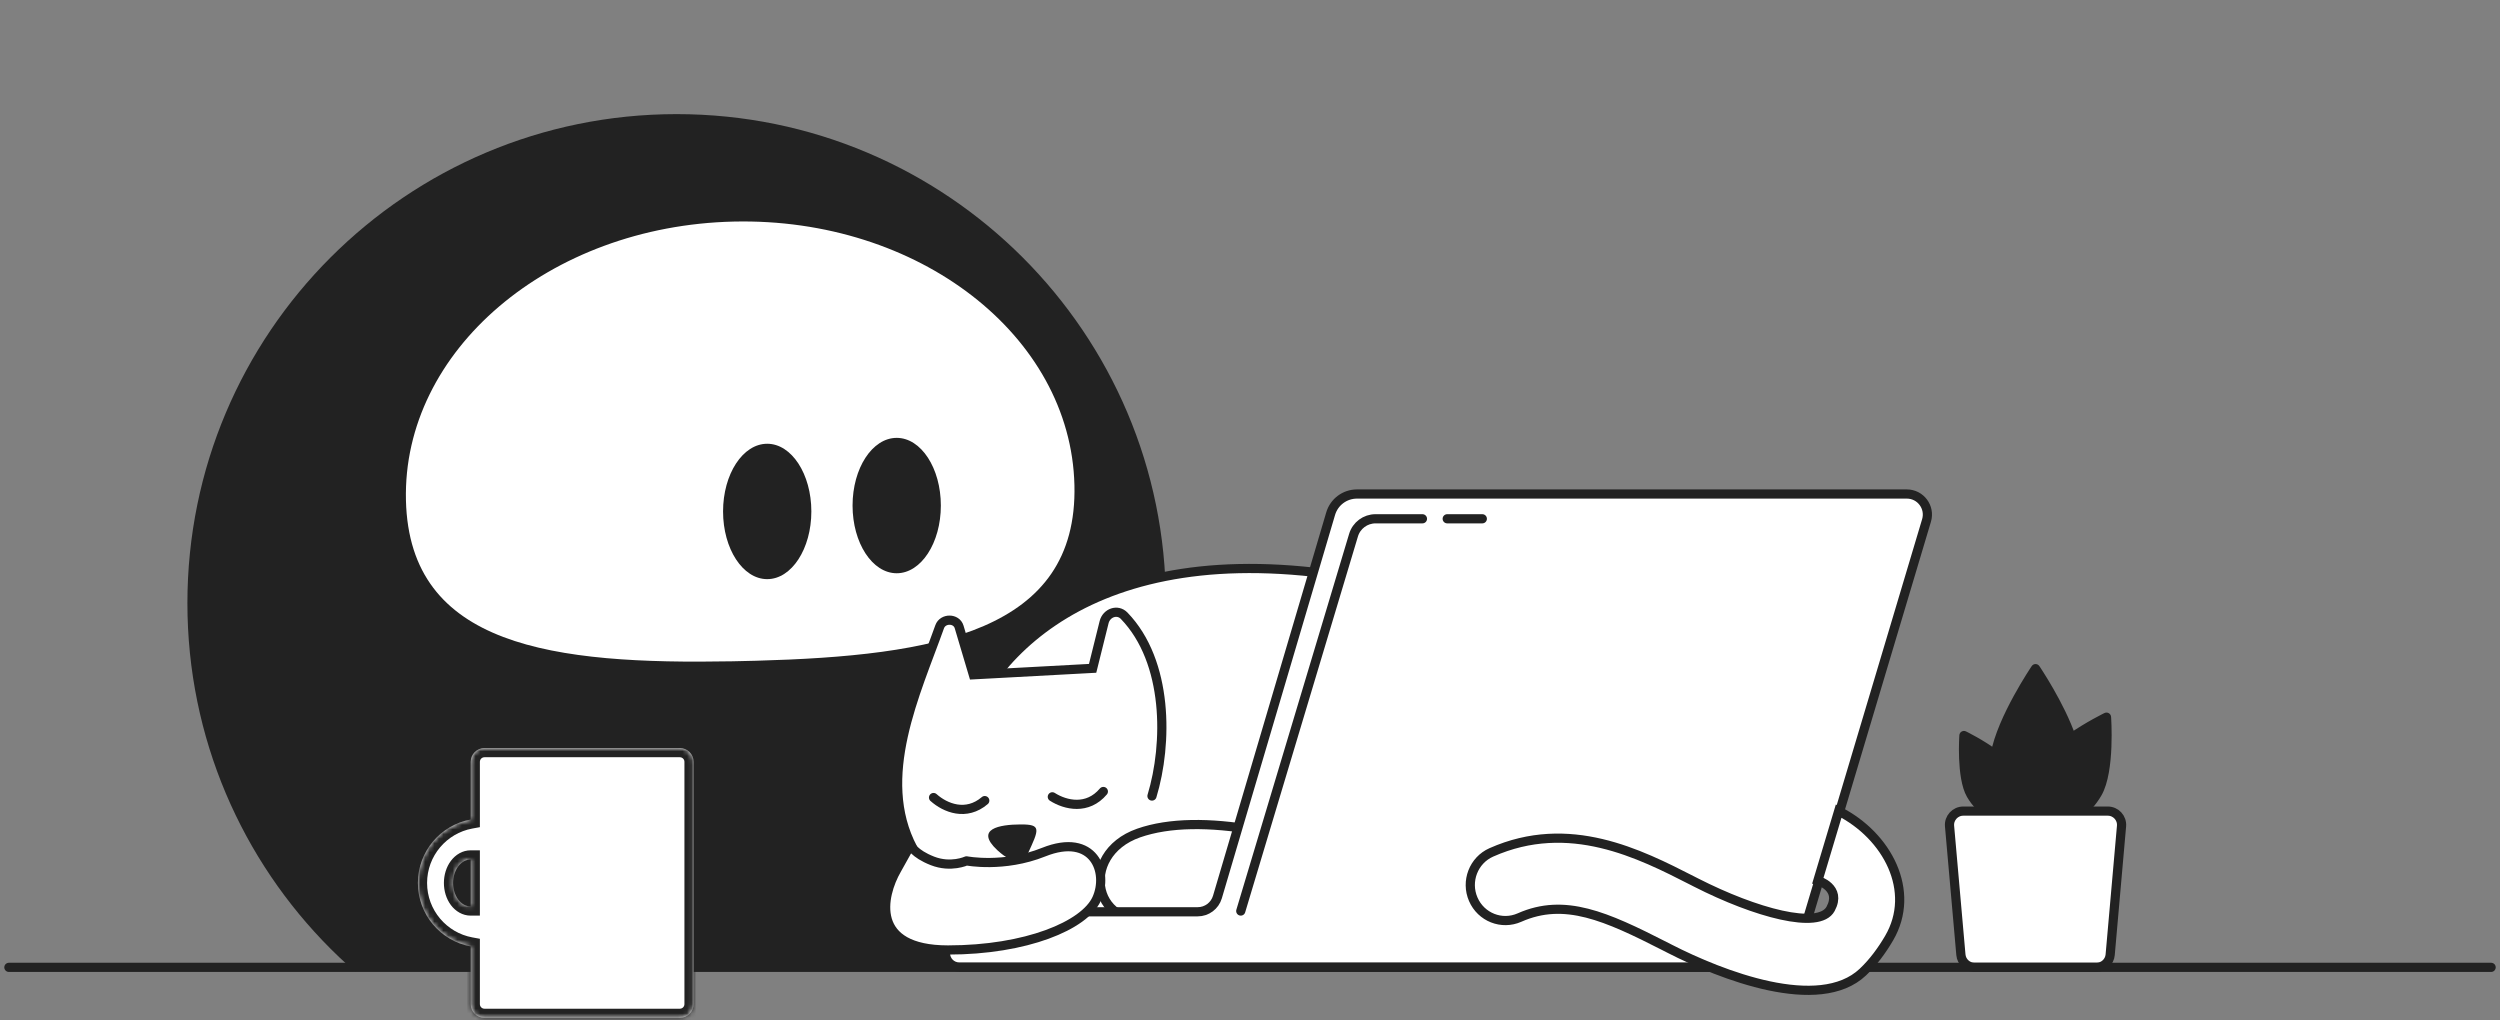 <?xml version="1.0" encoding="UTF-8"?> <svg xmlns="http://www.w3.org/2000/svg" width="544" height="222" viewBox="0 0 544 222" fill="none"><rect x="0" y="0" width="544" height="222" fill="#808080" stroke="none"/><path fill-rule="evenodd" clip-rule="evenodd" d="M442.933 180.496C444.532 180.496 446.033 179.848 447.334 178.711C450.329 179.054 454.059 176.65 456.401 172.593C459.22 167.712 458.374 156.054 458.374 156.054C458.374 156.054 454.44 157.96 450.739 160.557C448.292 153.396 442.933 145.496 442.933 145.496C442.933 145.496 435.548 156.383 434.158 164.18C431.064 161.846 427.354 160.049 427.354 160.049C427.354 160.049 426.696 169.118 428.888 172.915C431.056 176.671 434.754 178.606 437.197 177.285C438.754 179.291 440.753 180.496 442.933 180.496Z" fill="#222222"></path><path d="M447.334 178.711L447.448 177.718C447.168 177.686 446.888 177.773 446.676 177.958L447.334 178.711ZM456.401 172.593L455.535 172.093L456.401 172.593ZM458.374 156.054L459.371 155.982C459.347 155.651 459.161 155.354 458.874 155.188C458.587 155.022 458.236 155.009 457.938 155.154L458.374 156.054ZM450.739 160.557L449.793 160.88C449.895 161.178 450.131 161.41 450.43 161.508C450.729 161.605 451.056 161.556 451.314 161.375L450.739 160.557ZM442.933 145.496L443.761 144.935C443.575 144.661 443.265 144.496 442.933 144.496C442.602 144.496 442.292 144.661 442.106 144.935L442.933 145.496ZM434.158 164.18L433.555 164.979C433.833 165.188 434.199 165.238 434.523 165.111C434.846 164.984 435.081 164.698 435.142 164.356L434.158 164.18ZM427.354 160.049L427.79 159.149C427.491 159.004 427.141 159.017 426.854 159.183C426.566 159.348 426.38 159.646 426.356 159.976L427.354 160.049ZM428.888 172.915L429.754 172.415L428.888 172.915ZM437.197 177.285L437.987 176.672C437.687 176.285 437.152 176.173 436.721 176.405L437.197 177.285ZM446.676 177.958C445.521 178.967 444.246 179.496 442.933 179.496V181.496C444.817 181.496 446.544 180.729 447.992 179.464L446.676 177.958ZM455.535 172.093C454.434 174.001 453.018 175.498 451.558 176.47C450.088 177.449 448.641 177.855 447.448 177.718L447.22 179.705C449.021 179.911 450.937 179.286 452.667 178.135C454.406 176.976 456.027 175.242 457.267 173.093L455.535 172.093ZM458.374 156.054C457.376 156.126 457.376 156.126 457.376 156.126C457.376 156.126 457.376 156.126 457.376 156.126C457.376 156.126 457.377 156.127 457.377 156.127C457.377 156.128 457.377 156.13 457.377 156.133C457.377 156.138 457.378 156.145 457.379 156.156C457.38 156.176 457.382 156.208 457.385 156.25C457.39 156.333 457.398 156.457 457.406 156.618C457.423 156.939 457.445 157.406 457.462 157.982C457.497 159.135 457.515 160.72 457.445 162.453C457.376 164.189 457.22 166.055 456.914 167.774C456.605 169.509 456.155 171.02 455.535 172.093L457.267 173.093C458.057 171.726 458.558 169.95 458.883 168.125C459.211 166.286 459.372 164.322 459.444 162.533C459.515 160.741 459.497 159.107 459.462 157.922C459.444 157.328 459.421 156.846 459.403 156.511C459.394 156.343 459.386 156.212 459.381 156.123C459.378 156.078 459.375 156.043 459.374 156.019C459.373 156.008 459.372 155.998 459.372 155.992C459.372 155.989 459.372 155.987 459.371 155.985C459.371 155.984 459.371 155.983 459.371 155.983C459.371 155.982 459.371 155.982 459.371 155.982C459.371 155.982 459.371 155.982 458.374 156.054ZM451.314 161.375C453.125 160.104 455.001 158.997 456.429 158.206C457.142 157.811 457.74 157.497 458.159 157.282C458.368 157.174 458.532 157.091 458.644 157.036C458.699 157.008 458.742 156.987 458.77 156.974C458.784 156.967 458.794 156.962 458.801 156.958C458.804 156.957 458.807 156.955 458.808 156.955C458.809 156.954 458.809 156.954 458.81 156.954C458.81 156.954 458.81 156.954 458.81 156.954C458.81 156.954 458.81 156.954 458.81 156.954C458.81 156.954 458.81 156.954 458.374 156.054C457.938 155.154 457.938 155.154 457.938 155.154C457.938 155.154 457.937 155.154 457.937 155.154C457.937 155.154 457.937 155.154 457.937 155.155C457.936 155.155 457.935 155.155 457.934 155.156C457.932 155.157 457.928 155.159 457.924 155.161C457.916 155.165 457.904 155.171 457.888 155.178C457.857 155.194 457.811 155.216 457.752 155.246C457.633 155.305 457.462 155.391 457.244 155.503C456.81 155.726 456.193 156.05 455.46 156.457C453.996 157.268 452.054 158.413 450.165 159.738L451.314 161.375ZM442.933 145.496C442.106 146.058 442.106 146.058 442.106 146.058C442.106 146.058 442.106 146.058 442.106 146.058C442.106 146.058 442.106 146.058 442.106 146.058C442.107 146.059 442.107 146.06 442.109 146.062C442.111 146.065 442.114 146.071 442.119 146.078C442.129 146.092 442.143 146.114 442.163 146.143C442.201 146.2 442.258 146.287 442.333 146.399C442.481 146.625 442.697 146.957 442.964 147.378C443.498 148.221 444.237 149.419 445.051 150.839C446.685 153.688 448.6 157.389 449.793 160.88L451.686 160.233C450.431 156.564 448.444 152.735 446.786 149.844C445.954 148.394 445.2 147.169 444.653 146.307C444.38 145.876 444.158 145.534 444.004 145.3C443.927 145.183 443.866 145.093 443.825 145.031C443.805 145 443.789 144.977 443.778 144.961C443.773 144.953 443.768 144.946 443.766 144.942C443.764 144.94 443.763 144.938 443.762 144.937C443.762 144.937 443.761 144.936 443.761 144.936C443.761 144.936 443.761 144.935 443.761 144.935C443.761 144.935 443.761 144.935 442.933 145.496ZM435.142 164.356C435.807 160.628 437.931 156.078 439.944 152.394C440.943 150.567 441.899 148.979 442.606 147.849C442.959 147.284 443.249 146.834 443.45 146.527C443.551 146.373 443.629 146.255 443.682 146.175C443.708 146.136 443.728 146.106 443.742 146.086C443.748 146.076 443.753 146.069 443.756 146.064C443.758 146.062 443.759 146.06 443.76 146.059C443.76 146.058 443.76 146.058 443.761 146.058C443.761 146.058 443.761 146.058 443.761 146.058C443.761 146.058 443.761 146.058 442.933 145.496C442.106 144.935 442.105 144.935 442.105 144.935C442.105 144.935 442.105 144.936 442.105 144.936C442.105 144.936 442.104 144.937 442.104 144.938C442.103 144.939 442.101 144.942 442.099 144.945C442.095 144.95 442.09 144.959 442.082 144.97C442.067 144.992 442.046 145.024 442.018 145.066C441.962 145.15 441.88 145.273 441.776 145.432C441.568 145.75 441.271 146.212 440.91 146.789C440.188 147.944 439.211 149.566 438.189 151.435C436.162 155.144 433.899 159.936 433.173 164.005L435.142 164.356ZM427.354 160.049C426.918 160.949 426.917 160.949 426.917 160.949C426.917 160.949 426.917 160.949 426.917 160.949C426.917 160.949 426.917 160.949 426.918 160.949C426.918 160.949 426.918 160.949 426.919 160.949C426.92 160.95 426.923 160.951 426.926 160.953C426.932 160.956 426.942 160.96 426.955 160.967C426.981 160.98 427.02 160.999 427.072 161.025C427.176 161.077 427.329 161.154 427.522 161.254C427.91 161.455 428.459 161.747 429.104 162.11C430.399 162.84 432.058 163.849 433.555 164.979L434.76 163.382C433.164 162.178 431.421 161.121 430.087 160.368C429.417 159.991 428.846 159.687 428.441 159.478C428.239 159.373 428.077 159.292 427.966 159.236C427.91 159.208 427.867 159.187 427.837 159.172C427.822 159.165 427.811 159.159 427.803 159.155C427.799 159.153 427.796 159.152 427.794 159.151C427.792 159.15 427.792 159.15 427.791 159.149C427.791 159.149 427.79 159.149 427.79 159.149C427.79 159.149 427.79 159.149 427.79 159.149C427.79 159.149 427.79 159.149 427.354 160.049ZM429.754 172.415C429.291 171.613 428.946 170.466 428.708 169.127C428.472 167.803 428.352 166.362 428.298 165.018C428.244 163.676 428.258 162.448 428.285 161.555C428.298 161.109 428.315 160.748 428.328 160.499C428.335 160.375 428.341 160.279 428.345 160.215C428.347 160.183 428.348 160.159 428.349 160.143C428.35 160.135 428.35 160.129 428.351 160.126C428.351 160.124 428.351 160.122 428.351 160.122C428.351 160.121 428.351 160.121 428.351 160.121C428.351 160.121 428.351 160.121 428.351 160.121C428.351 160.121 428.351 160.121 427.354 160.049C426.356 159.976 426.356 159.976 426.356 159.977C426.356 159.977 426.356 159.977 426.356 159.977C426.356 159.978 426.356 159.978 426.356 159.979C426.356 159.98 426.356 159.983 426.356 159.985C426.355 159.99 426.355 159.997 426.354 160.007C426.353 160.026 426.351 160.053 426.349 160.088C426.344 160.158 426.338 160.261 426.331 160.392C426.317 160.654 426.299 161.031 426.285 161.495C426.258 162.421 426.243 163.697 426.299 165.098C426.355 166.495 426.482 168.034 426.739 169.478C426.994 170.907 427.389 172.318 428.022 173.415L429.754 172.415ZM436.721 176.405C435.892 176.853 434.727 176.813 433.405 176.118C432.094 175.43 430.758 174.153 429.754 172.415L428.022 173.415C429.187 175.433 430.783 177.001 432.475 177.889C434.154 178.771 436.059 179.037 437.673 178.164L436.721 176.405ZM442.933 179.496C441.15 179.496 439.416 178.513 437.987 176.672L436.407 177.898C438.092 180.069 440.356 181.496 442.933 181.496V179.496Z" fill="#222222"></path><path d="M424.221 179.76C424.066 178.006 425.449 176.496 427.209 176.496H458.657C460.418 176.496 461.8 178.006 461.645 179.76L459.175 207.76C459.038 209.309 457.741 210.496 456.186 210.496H429.68C428.125 210.496 426.828 209.309 426.692 207.76L424.221 179.76Z" fill="white" stroke="#222222" stroke-width="2"></path><path d="M542.067 210.496H1.933" stroke="#222222" stroke-width="2" stroke-linecap="round"></path><mask id="mask0_1247_6164" style="mask-type:alpha" maskUnits="userSpaceOnUse" x="24" y="0" width="253" height="211"><rect x="24.933" y="0.496" width="252" height="210" fill="#D9D9D9"></rect></mask><g mask="url(#mask0_1247_6164)"><path d="M253.689 131.233C253.689 189.998 206.03 237.64 147.231 237.64C88.432 237.64 40.779 189.998 40.779 131.233C40.779 72.469 88.438 24.833 147.237 24.833C206.03 24.833 253.695 72.469 253.695 131.239L253.689 131.233Z" fill="#222222"></path><path d="M233.796 105.546C234.566 137.433 203.494 142.707 164.53 143.778L159.366 143.898C120.392 144.61 89.104 140.764 88.334 108.883C87.548 76.295 119.47 49.139 159.636 48.214C199.803 47.295 233.004 72.965 233.796 105.552L233.796 105.546Z" fill="white"></path><ellipse cx="166.944" cy="111.291" rx="9.606" ry="14.73" fill="#222222"></ellipse><ellipse cx="195.123" cy="110.01" rx="9.606" ry="14.73" fill="#222222"></ellipse></g><path d="M319.558 209.175C309.779 203.832 283.354 194.088 233.933 201.496L207.841 166.346C211.631 145.756 234.163 117.747 288.466 124.823C342.769 131.9 346.38 166.645 342.728 188.667C339.077 210.688 325.755 212.561 319.558 209.175Z" fill="white" stroke="#222222" stroke-width="2"></path><path d="M244.621 133.989C254.282 144.002 254.117 161.86 250.669 173.218C237.657 213.796 210.564 197.713 198.643 184.599C190.464 169.149 199.331 150.805 204.473 136.376C205.154 134.464 208.127 134.472 208.706 136.417L211.804 146.834L237.756 145.432L240.251 135.393C240.76 133.35 243.159 132.474 244.621 133.989Z" fill="white"></path><path d="M250.669 173.218C254.117 161.86 254.282 144.002 244.621 133.989C243.159 132.474 240.76 133.349 240.251 135.393L237.756 145.431L211.804 146.833L208.706 136.417C208.127 134.472 205.154 134.464 204.473 136.375C199.331 150.805 190.464 169.148 198.643 184.599" stroke="#222222" stroke-width="2" stroke-linecap="round"></path><path d="M240.089 172.229C236.659 176.299 231.88 175.231 228.984 173.386" stroke="#222222" stroke-width="2" stroke-linecap="round"></path><path d="M214.284 174.211C210.238 177.668 205.696 175.836 203.139 173.545" stroke="#222222" stroke-width="2" stroke-linecap="round"></path><path d="M222.07 179.397C226.656 179.379 226.158 180.362 223.555 185.966C223.021 187.179 220.964 188.681 217.004 184.985C212.054 180.364 217.484 179.416 222.07 179.397Z" fill="#222222"></path><path d="M253.066 199.838C237.703 203.531 234.364 185.962 247.761 181.269C261.158 176.576 283.307 181.273 303.466 190.288C307.693 192.685 314.512 183.704 313.546 180.739" stroke="#222222" stroke-width="2" stroke-linecap="round"></path><path d="M386.856 210.418H208.717C207.069 210.418 205.733 209.082 205.733 207.434V201.386C205.733 199.738 207.069 198.402 208.717 198.402H260.62C262.604 198.402 264.351 197.096 264.913 195.193L289.549 111.774C290.298 109.237 292.628 107.496 295.273 107.496H414.924C417.921 107.496 420.071 110.383 419.213 113.254L391.145 207.223C390.578 209.119 388.834 210.418 386.856 210.418Z" fill="white" stroke="#222222" stroke-width="2" stroke-linecap="round"></path><path d="M227.1 185.425C237.98 181.06 241.303 189.738 238.65 195.574C235.998 201.41 223.265 206.715 206.288 206.715C189.312 206.715 191.787 195.044 195.147 189.208L198.113 183.892C198.113 183.892 198.861 185.744 202.887 187.325C206.914 188.906 210.315 187.325 210.315 187.325C210.315 187.325 218.395 188.917 227.1 185.425Z" fill="white" stroke="#222222" stroke-width="2" stroke-linecap="round" stroke-linejoin="round"></path><path d="M309.523 112.887H299.317C297.109 112.887 295.162 114.335 294.528 116.45L269.991 198.241M314.914 112.887H322.551" stroke="#222222" stroke-width="2" stroke-linecap="round"></path><path fill-rule="evenodd" clip-rule="evenodd" d="M363.358 206.465C374.475 212.152 395.82 220.555 405.369 211.517C407.614 209.393 409.497 206.829 411.066 204.148C417.053 193.916 410.68 181.829 400.092 176.496L395.569 191.608C395.569 191.608 400.846 193.146 398.334 197.775C395.822 202.403 381.993 198.631 369.066 192.043C368.784 191.899 368.5 191.754 368.214 191.608C356.841 185.802 341.471 177.953 324.51 185.482C320.644 187.198 318.884 191.763 320.578 195.678C322.271 199.593 326.778 201.376 330.643 199.661C340.458 195.304 349.5 199.4 362.196 205.871C362.579 206.066 362.966 206.264 363.358 206.465Z" fill="white" stroke="#222222" stroke-width="2"></path><mask id="path-21-inside-1_1247_6164" fill="white"><path fill-rule="evenodd" clip-rule="evenodd" d="M102.422 165.773C102.422 164.116 103.766 162.773 105.422 162.773H147.933C149.59 162.773 150.933 164.116 150.933 165.773V218.496C150.933 220.153 149.59 221.496 147.933 221.496H105.422C103.766 221.496 102.422 220.153 102.422 218.496V205.945C95.886 204.745 90.933 199.018 90.933 192.134C90.933 185.251 95.886 179.524 102.422 178.323V165.773ZM99.714 195.745C100.433 196.703 101.407 197.241 102.422 197.241V192.134V187.028C101.407 187.028 100.433 187.566 99.714 188.524C98.996 189.481 98.593 190.78 98.593 192.134C98.593 193.489 98.996 194.788 99.714 195.745Z"></path></mask><path fill-rule="evenodd" clip-rule="evenodd" d="M102.422 165.773C102.422 164.116 103.766 162.773 105.422 162.773H147.933C149.59 162.773 150.933 164.116 150.933 165.773V218.496C150.933 220.153 149.59 221.496 147.933 221.496H105.422C103.766 221.496 102.422 220.153 102.422 218.496V205.945C95.886 204.745 90.933 199.018 90.933 192.134C90.933 185.251 95.886 179.524 102.422 178.323V165.773ZM99.714 195.745C100.433 196.703 101.407 197.241 102.422 197.241V192.134V187.028C101.407 187.028 100.433 187.566 99.714 188.524C98.996 189.481 98.593 190.78 98.593 192.134C98.593 193.489 98.996 194.788 99.714 195.745Z" fill="white"></path><path d="M102.422 205.945H104.422V204.279L102.784 203.978L102.422 205.945ZM102.422 178.323L102.784 180.29L104.422 179.989V178.323H102.422ZM102.422 197.241V199.241H104.422V197.241H102.422ZM99.714 195.745L98.114 196.945H98.114L99.714 195.745ZM102.422 187.028H104.422V185.028H102.422V187.028ZM105.422 160.773C102.661 160.773 100.422 163.011 100.422 165.773H104.422C104.422 165.22 104.87 164.773 105.422 164.773V160.773ZM147.933 160.773H105.422V164.773H147.933V160.773ZM152.933 165.773C152.933 163.011 150.695 160.773 147.933 160.773V164.773C148.485 164.773 148.933 165.22 148.933 165.773H152.933ZM152.933 218.496V165.773H148.933V218.496H152.933ZM147.933 223.496C150.695 223.496 152.933 221.258 152.933 218.496H148.933C148.933 219.048 148.485 219.496 147.933 219.496V223.496ZM105.422 223.496H147.933V219.496H105.422V223.496ZM100.422 218.496C100.422 221.258 102.661 223.496 105.422 223.496V219.496C104.87 219.496 104.422 219.048 104.422 218.496H100.422ZM100.422 205.945V218.496H104.422V205.945H100.422ZM88.933 192.134C88.933 200.001 94.593 206.541 102.061 207.913L102.784 203.978C97.18 202.949 92.933 198.035 92.933 192.134H88.933ZM102.061 176.356C94.593 177.728 88.933 184.268 88.933 192.134H92.933C92.933 186.233 97.18 181.32 102.784 180.29L102.061 176.356ZM100.422 165.773V178.323H104.422V165.773H100.422ZM102.422 195.241C102.153 195.241 101.731 195.101 101.314 194.545L98.114 196.945C99.134 198.305 100.66 199.241 102.422 199.241V195.241ZM100.422 192.134V197.241H104.422V192.134H100.422ZM100.422 187.028V192.134H104.422V187.028H100.422ZM101.314 189.724C101.731 189.168 102.153 189.028 102.422 189.028V185.028C100.66 185.028 99.134 185.964 98.114 187.324L101.314 189.724ZM100.593 192.134C100.593 191.153 100.889 190.29 101.314 189.724L98.114 187.324C97.103 188.672 96.593 190.407 96.593 192.134H100.593ZM101.314 194.545C100.889 193.978 100.593 193.115 100.593 192.134H96.593C96.593 193.862 97.103 195.597 98.114 196.945L101.314 194.545Z" fill="#222222" mask="url(#path-21-inside-1_1247_6164)"></path></svg> 